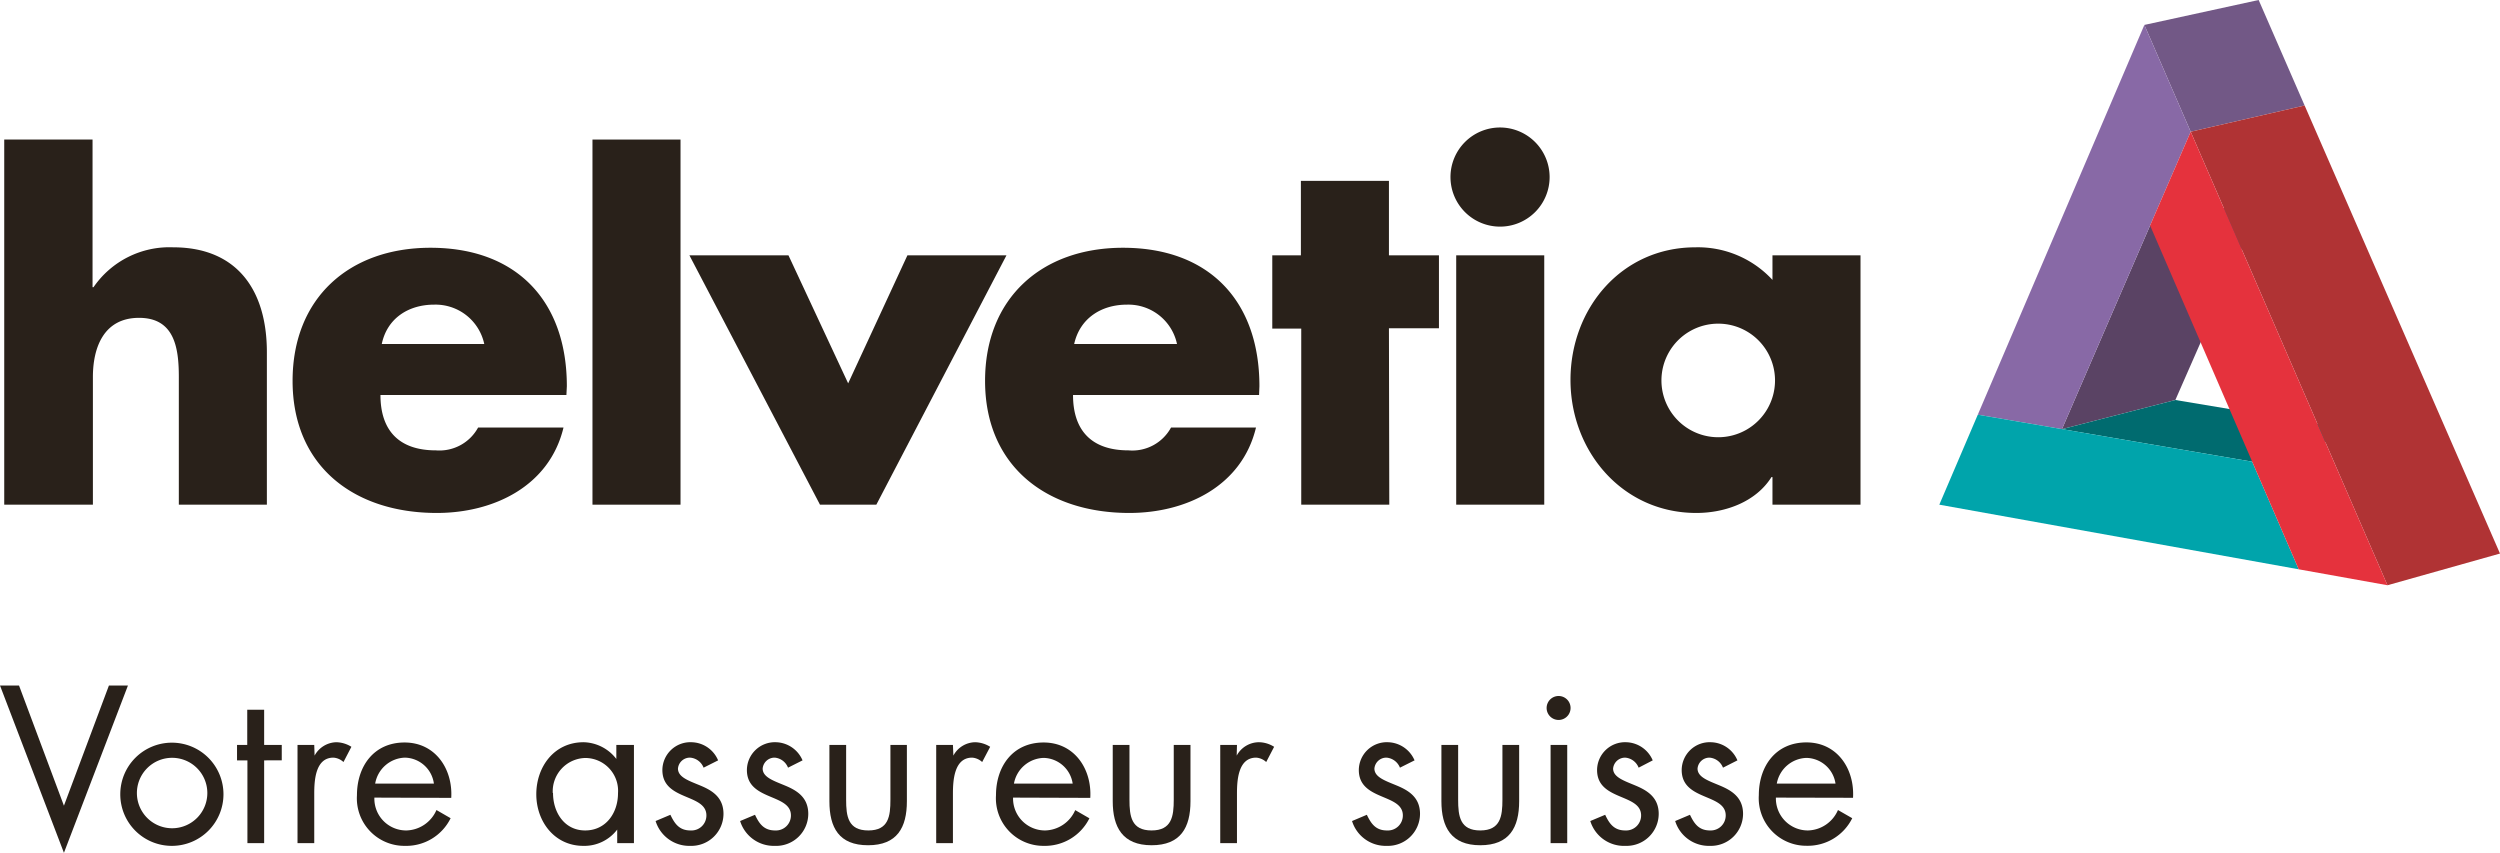 <svg xmlns="http://www.w3.org/2000/svg" width="100.17mm" height="34.16mm" viewBox="0 0 283.94 96.83"><defs><style>.cls-1{fill:#29211a;}.cls-2{fill:#5a4364;}.cls-3{fill:#725886;}.cls-4{fill:#8869a6;}.cls-5{fill:#006b6f;}.cls-6{fill:#00a4ab;}.cls-7{fill:#b03334;}.cls-8{fill:#e5323d;}</style></defs><title>footer_logo-helvetia-fr</title><g id="Logo_CMYK"><path class="cls-1" d="M10.51,15.85V32.62h.11a10.46,10.46,0,0,1,9.05-4.53c7.16,0,10.64,4.75,10.64,11.92V57.32h-10V42.82c0-3.31-.49-6.72-4.52-6.72s-5.24,3.41-5.24,6.72v14.5H.48V15.85Z"/><path class="cls-1" d="M64.33,44.86H43.21c0,4.08,2.15,6.29,6.29,6.29a5,5,0,0,0,4.8-2.59H64c-1.6,6.67-7.94,9.7-14.39,9.7-9.38,0-16.38-5.29-16.38-15,0-9.43,6.45-15.12,15.66-15.12,9.81,0,15.49,6.07,15.49,15.72ZM55,39.07a5.66,5.66,0,0,0-5.69-4.47c-2.92,0-5.34,1.55-5.95,4.47Z"/><path class="cls-1" d="M77.29,57.32h-10V15.85h10Z"/><path class="cls-1" d="M96.33,43.54,103.06,29h11.25L99.53,57.32h-6.4L78.3,29H89.55Z"/><path class="cls-1" d="M143,44.86H121.87c0,4.08,2.15,6.29,6.29,6.29A5,5,0,0,0,133,48.56h9.65c-1.6,6.67-7.94,9.7-14.39,9.7-9.37,0-16.38-5.29-16.38-15,0-9.43,6.46-15.12,15.66-15.12,9.82,0,15.5,6.07,15.5,15.72Zm-9.32-5.79A5.65,5.65,0,0,0,128,34.6c-2.92,0-5.35,1.55-6,4.47Z"/><path class="cls-1" d="M157.79,57.32h-10v-20H144.5V29h3.25V20.54h10V29h5.68v8.28h-5.68Z"/><path class="cls-1" d="M176,20.1a5.63,5.63,0,1,1-5.63-5.62A5.64,5.64,0,0,1,176,20.1Zm-.61,37.22h-10V29h10Z"/><path class="cls-1" d="M211.31,57.32h-10V54.18h-.11c-1.76,2.81-5.23,4.08-8.54,4.08-8.39,0-14.29-7-14.29-15.11s5.79-15.06,14.18-15.06a11.53,11.53,0,0,1,8.76,3.7V29h10ZM188.7,43.21a6.45,6.45,0,0,0,12.9,0,6.45,6.45,0,0,0-12.9,0Z"/><polygon class="cls-2" points="247.07 45.43 234.19 48.74 244.2 25.61 257.12 22.53 247.07 45.43"/><polygon class="cls-3" points="243.55 2.83 256.53 0 261.75 11.98 248.81 14.96 243.55 2.83"/><polygon class="cls-4" points="224.63 47.1 243.55 2.83 248.81 14.96 234.19 48.74 224.63 47.1"/><polygon class="cls-5" points="234.19 48.74 247.07 45.43 268.64 49.04 255.8 52.44 234.19 48.74"/><polygon class="cls-6" points="261.08 64.66 220.26 57.32 224.63 47.1 255.8 52.44 261.08 64.66"/><polygon class="cls-7" points="248.81 14.96 261.75 11.98 283.94 62.87 271.16 66.47 248.81 14.96"/><polygon class="cls-8" points="244.2 25.61 248.81 14.96 271.16 66.47 261.08 64.66 244.2 25.61"/></g><g id="MZ_f"><path class="cls-1" d="M7.26,91.51l5.11-13.65h2.16l-7.27,19L0,77.86H2.16Z"/><path class="cls-1" d="M13.66,90.21a5.86,5.86,0,1,1,5.86,5.86A5.85,5.85,0,0,1,13.66,90.21Zm1.89,0a4,4,0,1,0,4-4.14A4,4,0,0,0,15.55,90.19Z"/><path class="cls-1" d="M30,95.76h-1.9v-9.4H26.92V84.61h1.16v-4H30v4h2v1.75H30Z"/><path class="cls-1" d="M35.73,85.82h0a2.88,2.88,0,0,1,2.47-1.52,3.33,3.33,0,0,1,1.71.52l-.9,1.73a1.86,1.86,0,0,0-1.14-.5c-2.09,0-2.18,2.69-2.18,4.14v5.57h-1.9V84.61h1.9Z"/><path class="cls-1" d="M42.52,90.59a3.61,3.61,0,0,0,3.65,3.73A3.83,3.83,0,0,0,49.57,92l1.61.93A5.62,5.62,0,0,1,46,96.07a5.4,5.4,0,0,1-5.46-5.74c0-3.3,1.92-6,5.41-6s5.49,3,5.3,6.29ZM49.28,89A3.4,3.4,0,0,0,46,86.05,3.54,3.54,0,0,0,42.61,89Z"/><path class="cls-1" d="M72,95.76h-1.9V94.22h0a4.69,4.69,0,0,1-3.85,1.85c-3.27,0-5.34-2.77-5.34-5.86s2-5.91,5.37-5.91A4.82,4.82,0,0,1,70,86.2h0V84.61H72Zm-9.19-5.69c0,2.18,1.28,4.25,3.65,4.25s3.73-2,3.73-4.23a3.73,3.73,0,0,0-3.75-4A3.79,3.79,0,0,0,62.78,90.07Z"/><path class="cls-1" d="M79.91,87.19a1.79,1.79,0,0,0-1.52-1.14A1.36,1.36,0,0,0,77,87.29c0,1,1.28,1.4,2.59,1.95s2.58,1.33,2.58,3.2a3.65,3.65,0,0,1-3.77,3.63,4,4,0,0,1-3.94-2.82l1.68-.71c.48,1,1,1.78,2.28,1.78a1.7,1.7,0,0,0,1.81-1.71c0-2.5-5-1.64-5-5.15a3.18,3.18,0,0,1,3.33-3.16,3.35,3.35,0,0,1,3,2.06Z"/><path class="cls-1" d="M89.5,87.19A1.79,1.79,0,0,0,88,86.05a1.36,1.36,0,0,0-1.38,1.24c0,1,1.28,1.4,2.59,1.95s2.59,1.33,2.59,3.2A3.65,3.65,0,0,1,88,96.07a4,4,0,0,1-3.94-2.82l1.69-.71c.47,1,1,1.78,2.28,1.78a1.7,1.7,0,0,0,1.8-1.71c0-2.5-5-1.64-5-5.15a3.18,3.18,0,0,1,3.32-3.16,3.38,3.38,0,0,1,3,2.06Z"/><path class="cls-1" d="M96.1,90.83c0,1.87.21,3.49,2.52,3.49s2.51-1.62,2.51-3.49V84.61H103V91c0,3-1.11,5-4.41,5S94.2,94,94.2,91V84.61h1.9Z"/><path class="cls-1" d="M108.28,85.82h0a2.86,2.86,0,0,1,2.47-1.52,3.36,3.36,0,0,1,1.71.52l-.91,1.73a1.86,1.86,0,0,0-1.14-.5c-2.08,0-2.18,2.69-2.18,4.14v5.57h-1.9V84.61h1.9Z"/><path class="cls-1" d="M115.06,90.59a3.63,3.63,0,0,0,3.66,3.73,3.83,3.83,0,0,0,3.4-2.31l1.61.93a5.63,5.63,0,0,1-5.15,3.13,5.4,5.4,0,0,1-5.46-5.74c0-3.3,1.92-6,5.41-6s5.49,3,5.3,6.29ZM121.83,89a3.41,3.41,0,0,0-3.28-2.92A3.54,3.54,0,0,0,115.16,89Z"/><path class="cls-1" d="M128.28,90.83c0,1.87.21,3.49,2.51,3.49s2.52-1.62,2.52-3.49V84.61h1.9V91c0,3-1.12,5-4.42,5s-4.41-2.06-4.41-5V84.61h1.9Z"/><path class="cls-1" d="M140.46,85.82h0A2.88,2.88,0,0,1,143,84.3a3.3,3.3,0,0,1,1.71.52l-.9,1.73a1.86,1.86,0,0,0-1.14-.5c-2.09,0-2.18,2.69-2.18,4.14v5.57h-1.9V84.61h1.9Z"/><path class="cls-1" d="M159,87.19a1.8,1.8,0,0,0-1.52-1.14,1.36,1.36,0,0,0-1.38,1.24c0,1,1.28,1.4,2.59,1.95s2.59,1.33,2.59,3.2a3.65,3.65,0,0,1-3.78,3.63,4,4,0,0,1-3.94-2.82l1.68-.71c.48,1,1,1.78,2.28,1.78a1.7,1.7,0,0,0,1.81-1.71c0-2.5-5-1.64-5-5.15a3.18,3.18,0,0,1,3.33-3.16,3.38,3.38,0,0,1,3,2.06Z"/><path class="cls-1" d="M165.61,90.83c0,1.87.21,3.49,2.51,3.49s2.52-1.62,2.52-3.49V84.61h1.9V91c0,3-1.12,5-4.42,5s-4.41-2.06-4.41-5V84.61h1.9Z"/><path class="cls-1" d="M178.38,80.4A1.36,1.36,0,1,1,177,79.05,1.36,1.36,0,0,1,178.38,80.4ZM178,95.76h-1.89V84.61H178Z"/><path class="cls-1" d="M186.11,87.19a1.79,1.79,0,0,0-1.52-1.14,1.37,1.37,0,0,0-1.38,1.24c0,1,1.29,1.4,2.59,1.95s2.59,1.33,2.59,3.2a3.65,3.65,0,0,1-3.77,3.63,4,4,0,0,1-4-2.82l1.69-.71c.47,1,1,1.78,2.28,1.78a1.7,1.7,0,0,0,1.8-1.71c0-2.5-5-1.64-5-5.15a3.18,3.18,0,0,1,3.32-3.16,3.37,3.37,0,0,1,3,2.06Z"/><path class="cls-1" d="M195.69,87.19a1.79,1.79,0,0,0-1.52-1.14,1.36,1.36,0,0,0-1.37,1.24c0,1,1.28,1.4,2.58,1.95s2.59,1.33,2.59,3.2a3.65,3.65,0,0,1-3.77,3.63,4,4,0,0,1-3.94-2.82l1.68-.71c.48,1,1,1.78,2.28,1.78A1.7,1.7,0,0,0,196,92.61c0-2.5-5-1.64-5-5.15a3.18,3.18,0,0,1,3.33-3.16,3.35,3.35,0,0,1,3,2.06Z"/><path class="cls-1" d="M201.7,90.59a3.63,3.63,0,0,0,3.66,3.73A3.82,3.82,0,0,0,208.75,92l1.62.93a5.63,5.63,0,0,1-5.15,3.13,5.4,5.4,0,0,1-5.46-5.74c0-3.3,1.92-6,5.41-6s5.48,3,5.29,6.29ZM208.47,89a3.41,3.41,0,0,0-3.28-2.92A3.54,3.54,0,0,0,201.8,89Z"/></g></svg>